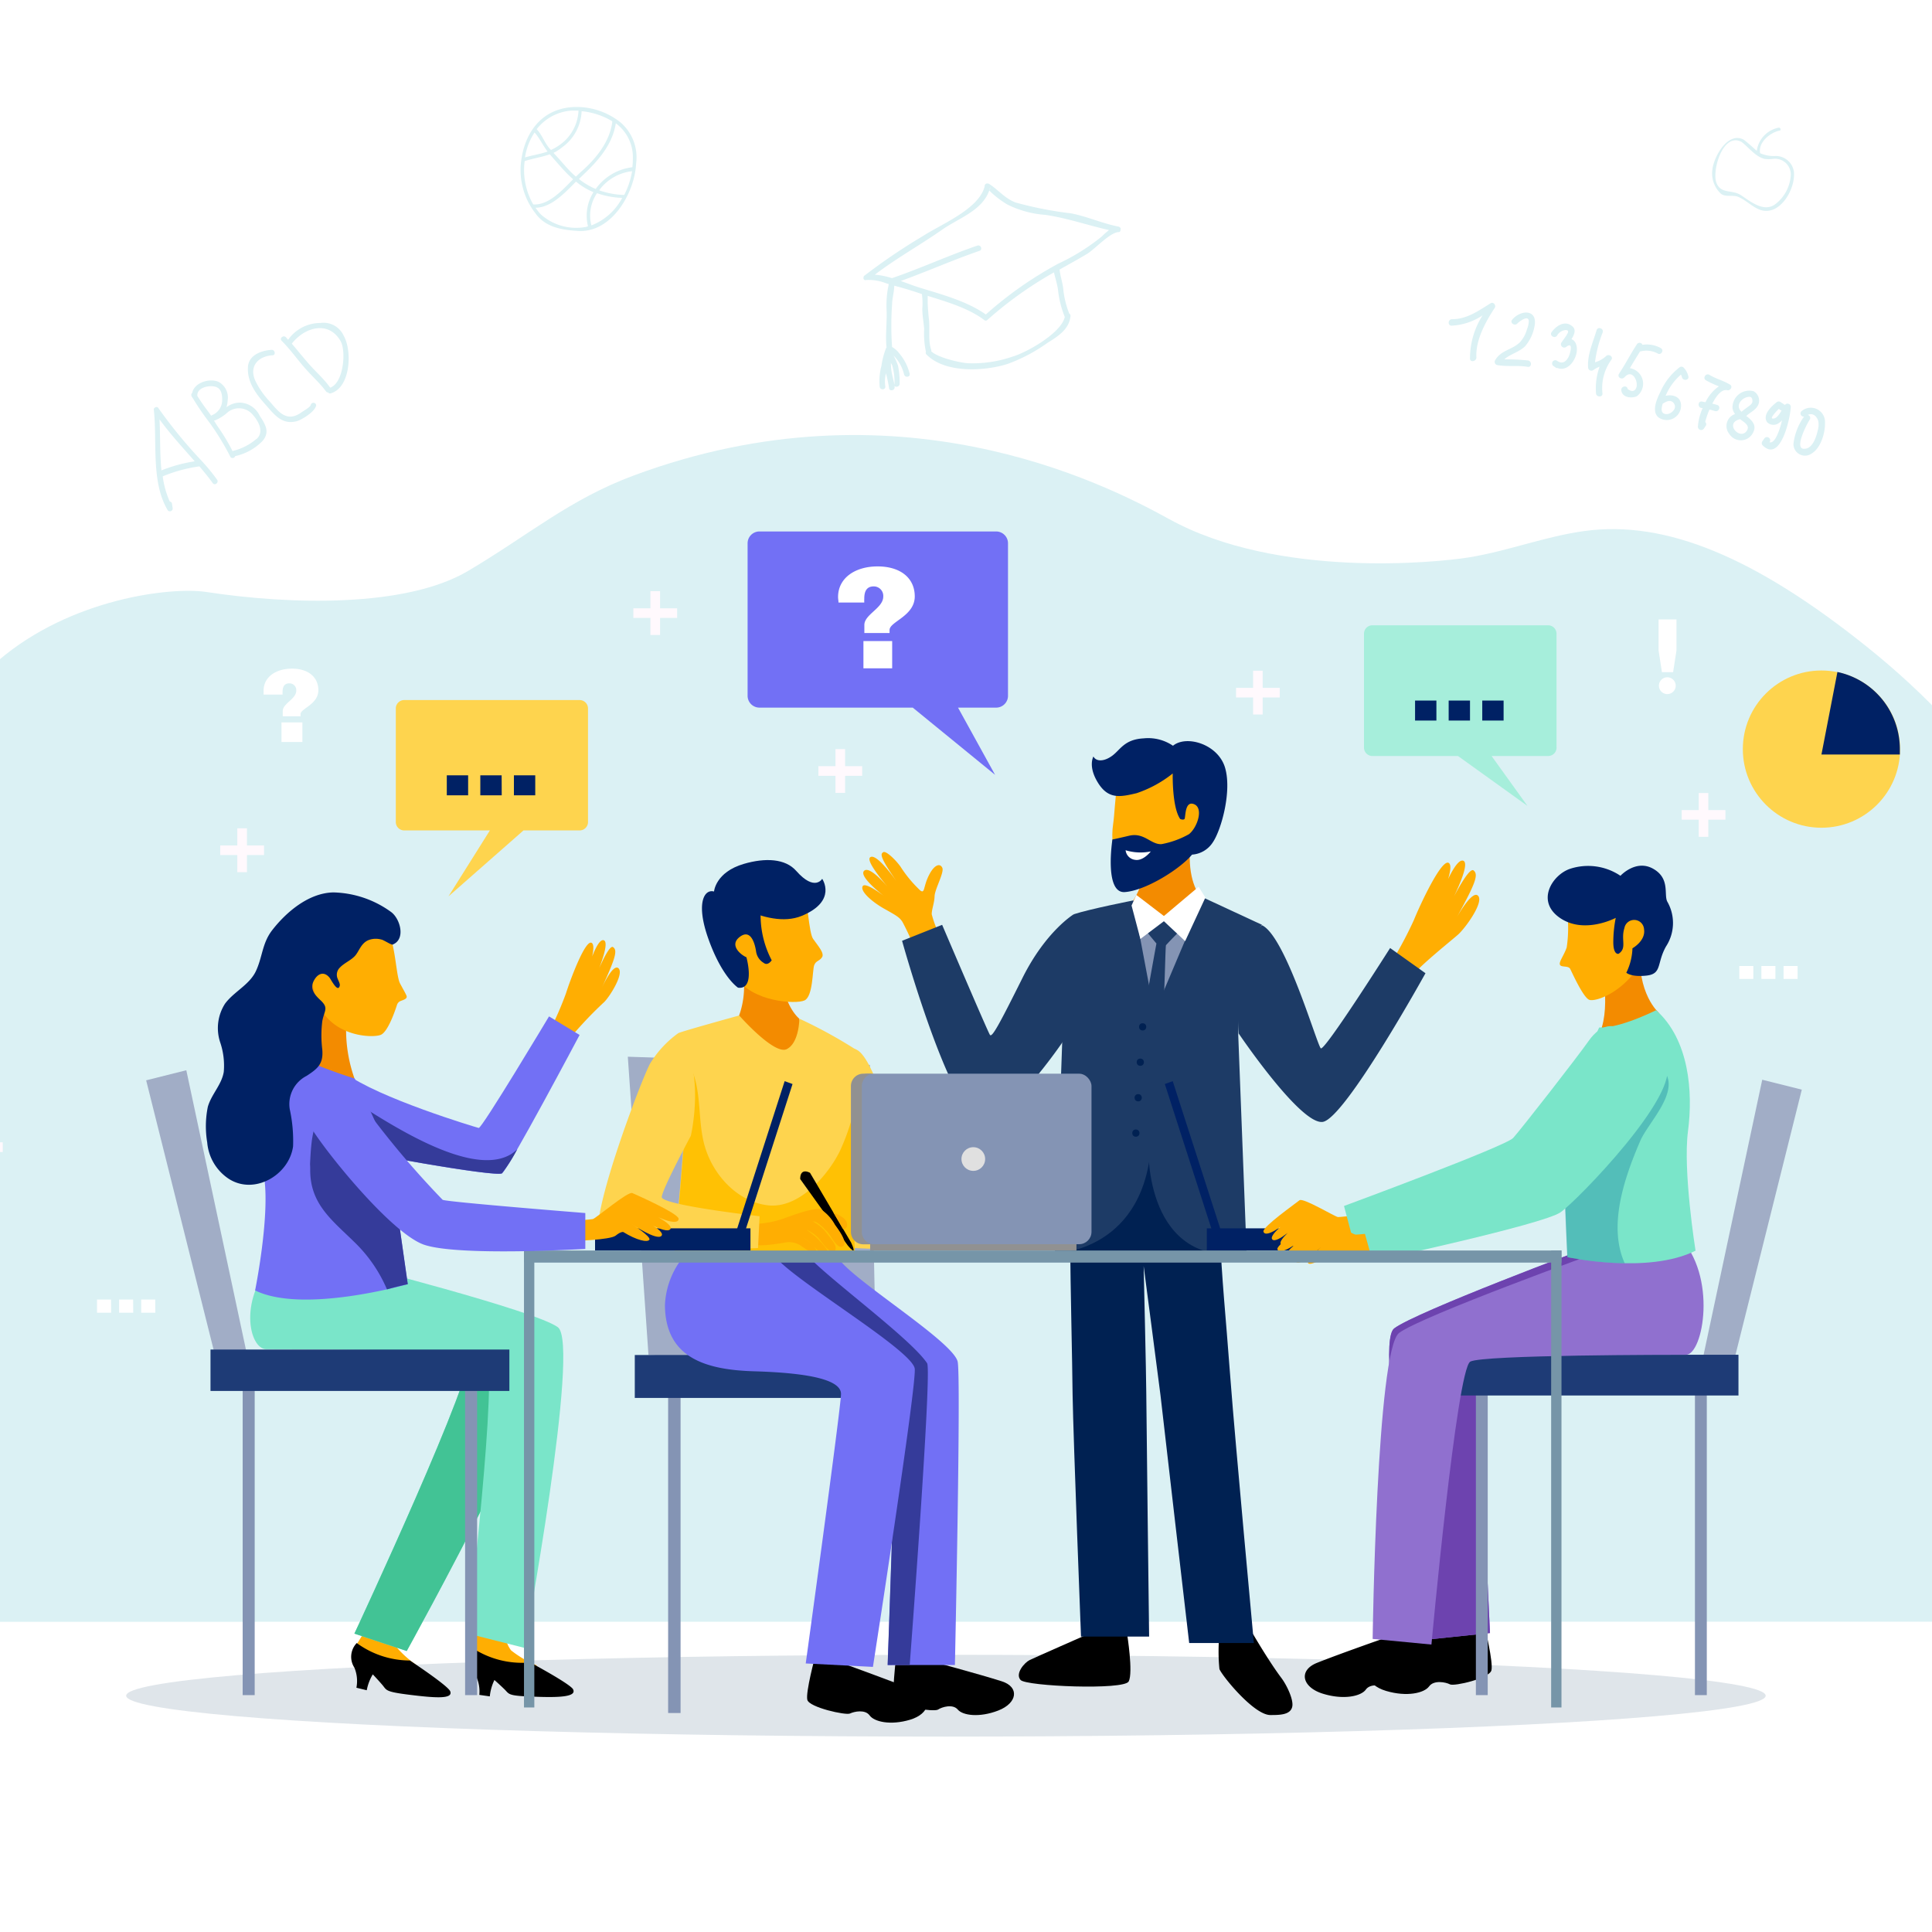 <svg xmlns="http://www.w3.org/2000/svg" xmlns:xlink="http://www.w3.org/1999/xlink" viewBox="0 0 230 230"><defs><style>.cls-1{fill:none;}.cls-2{isolation:isolate;}.cls-3{clip-path:url(#clip-path);}.cls-4{fill:#fff;}.cls-5{fill:#dbf1f4;}.cls-6{fill:#dfe5ea;}.cls-7{fill:#a1adc6;}.cls-8{fill:#fed44e;}.cls-9{fill:#f38b00;}.cls-10{fill:#ffae02;}.cls-11{fill:#002164;}.cls-12{fill:#8494b4;}.cls-13{fill:#1e3b76;}.cls-14{fill:#ffc104;}.cls-15{fill:#7270f5;}.cls-16{fill:#353b9a;}.cls-17{fill:#1d3b66;}.cls-18{fill:#002152;}.cls-19{fill:#919191;}.cls-20{fill:#e0e0e0;}.cls-21{fill:#9070cf;}.cls-22{fill:#6d43af;}.cls-23{fill:#7ae5c9;}.cls-24{fill:#006b98;opacity:0.32;mix-blend-mode:multiply;}.cls-25{fill:#42c395;}.cls-26{fill:#7695a8;}.cls-27{fill:#a6eedb;}.cls-28{fill:#fff9fd;}</style><clipPath id="clip-path"><rect class="cls-1" width="230" height="230"/></clipPath></defs><title>textual_evidence_writing_engaging_essays</title><g class="cls-2"><g id="Слой_1" data-name="Слой 1"><g id="svg"><g id="_4" data-name="4"><g class="cls-3"><g id="_4-2" data-name="4"><rect class="cls-4" width="230" height="230"/><path class="cls-5" d="M232.21,193.06s48.19-69.54-10-116.09C209,66.39,198.37,61.9,188.67,63.21c-4.68.63-9.16,2.4-13.83,3.15-3.8.61-22.76,2.54-35.63-4.55-8-4.42-32.56-16.76-63.7-5.23C67.76,59.45,62.88,63.75,55.67,68c-7.41,4.35-21.14,4-31.14,2.47-4.09-.62-16.06.73-24.76,8.19-38.35,32.93-12.46,114.41-12.46,114.41Z"/><ellipse class="cls-6" cx="112.61" cy="201.87" rx="97.59" ry="4.87"/><polygon class="cls-7" points="74.74 125.8 77.2 161.31 104.32 163.01 103.56 126.77 74.74 125.8"/><path class="cls-8" d="M101.81,124.89c-2.19-.66-7.19,19.12-6.41,22.29.53,2.18,19,1.39,19,1.39l.19-3.79s-11.71-1.33-11.65-2.29,3.46-7.28,3.46-7.28S104,125.56,101.81,124.89Z"/><path class="cls-9" d="M93.14,113.22l-5,.77s1.4,4.42-.75,8.19c0,0,3.57,3.87,6.07,2.85a2.93,2.93,0,0,0,1.67-3.78S92.44,119.1,93.14,113.22Z"/><path class="cls-10" d="M87.36,105.6s7.75-.89,8.28.42.65,5,1.15,5.74,1.41,1.7,1.07,2.2-.71.38-.93.94-.13,3.73-1.16,4.2-6.24.19-8.13-2.78S83.62,105.87,87.36,105.6Z"/><path class="cls-11" d="M85.41,106.33l5.14,2.38a11.54,11.54,0,0,0,1.32,5.61s-.46.71-.95.31a1.88,1.88,0,0,1-.91-1.36c-.11-.75-.56-2.75-1.91-1.76s.08,2.16.76,2.45c0,0,1.09,3.9-1,3.62,0,0-1.91-1.21-3.56-5.9S84.13,105.45,85.41,106.33Z"/><path class="cls-11" d="M97.88,104.62s1.84,2.64-2.43,4.41S85,106.15,85,106.15s.16-2.32,3.56-3.31c2.54-.74,4.93-.64,6.23.84C97,106.18,97.88,104.62,97.88,104.62Z"/><rect class="cls-12" x="79.54" y="164.91" width="1.48" height="39.02"/><rect class="cls-12" x="106.97" y="164.91" width="1.48" height="39.02"/><rect class="cls-13" x="75.57" y="161.31" width="36.85" height="5.11"/><path class="cls-8" d="M88,120.89S81,122.82,80.74,123c0,0,.77,10,.65,12.73S80.19,150,80.19,150h21.55s-.26-11.76-.14-14.35c0,0-.69-8.73.22-10.74a57.34,57.34,0,0,0-6.66-3.64s0,2.84-1.48,3.62S88,120.89,88,120.89Z"/><path class="cls-14" d="M101.59,135.63s-.05-1.2-.08-2.82A26.2,26.2,0,0,1,100,137c-1.41,2.9-4.88,6.92-8.58,6.49s-6.67-3.73-7.6-7.33c-.7-2.71-.35-5.67-1.27-8.31a11,11,0,0,0-1.63-3c.21,3,.6,8.87.51,10.83-.11,2.7-1.2,14.26-1.2,14.26h21.55S101.47,138.22,101.59,135.63Z"/><path d="M101.32,147.92l-4.89-8.3s-1.17-.69-1.17.74l5.65,7.89S102.2,149.85,101.32,147.92Z"/><path class="cls-10" d="M99.4,145.8A5.12,5.12,0,0,0,97.77,144c-.8-.41-4.39,1.06-4.65,1.12a11.41,11.41,0,0,1-2.87.56,20.67,20.67,0,0,1-.48,2.47c.84.31,3.54-.21,3.87-.26a2.58,2.58,0,0,1,1.86.52c.56.4,1.1.73,1.5.65s0-.57-.25-.84l0,0c1,1.21,1.52,1,1.72.78s-1.08-1.45-1.21-1.61-1.25-1-1.25-1a5.06,5.06,0,0,1,1.44,1c.13.13,1.47,2.17,1.93,1.55s-.66-1.67-1.11-2.32a5.13,5.13,0,0,0-1.5-1.21c.55-.07,1.49,1,1.8,1.32s1.13,2.08,1.78,1.64S99.78,146.33,99.4,145.8Zm-2.74,2.3a10.76,10.76,0,0,0-1.07-.8A5.77,5.77,0,0,1,96.66,148.1Z"/><path class="cls-10" d="M99.22,144.35s1.33.51,1.56,1.11-.13.95-.45.81Z"/><path class="cls-8" d="M80.74,123a12.4,12.4,0,0,0-3.35,3.62c-1.07,2-6.93,17.4-6.15,20.57.53,2.18,19,1.39,19,1.39l.19-3.79s-11.71-1.33-11.65-2.29,3.46-7.28,3.46-7.28S84.08,127.42,80.74,123Z"/><path d="M110.54,197.68s6.18,1.66,8.73,2.48c2.12.68,1.85,2.59-.42,3.47s-4.24.59-4.83-.11-1.88-.31-2.35,0-4.9-.32-5.19-1.21.13-4.41.13-4.41Z"/><path d="M100.55,198.1s6,2.17,8.5,3.2c2.06.85,1.63,2.73-.71,3.43s-4.27.24-4.81-.51-1.84-.47-2.34-.23-4.86-.73-5.08-1.63.93-5.16.93-5.16Z"/><path class="cls-15" d="M114,162.07c-.68-2.53-13.27-10.17-14.29-12.47H89.57a16.55,16.55,0,0,0-2.69,7.78c-.65,6.46,5.32,4.24,11.24,4.46s8.3,3.85,8.46,5.47-.9,30.91-.9,30.91l8,0S114.43,163.57,114,162.07Z"/><path class="cls-16" d="M108.3,198.19s2.67-35,2.07-35.9c-1.84-2.78-10.75-9.33-13.81-12.37l-7-.32a16.55,16.55,0,0,0-2.69,7.78c-.65,6.46,5.32,4.24,11.24,4.46s8.3,3.85,8.46,5.47-.9,30.91-.9,30.91Z"/><path class="cls-15" d="M108.89,162.89c-.48-2.22-13.6-10-16.35-13l-10.77-.74a9.71,9.71,0,0,0-2.61,6.23c.05,6.2,4.73,7.7,10.64,7.87,6.82.2,10.33,1.08,10.32,2.7s-4.2,32.08-4.2,32.08l8,.41S109.22,164.41,108.89,162.89Z"/><path class="cls-10" d="M165.83,114.25a47.37,47.37,0,0,0,2.49-4.72c.66-1.65,3.31-7.39,4.16-6.79s-1.53,5.41-1.53,5.41,2.09-6,3.22-5.69-1.93,5.94-1.93,5.94,2.52-5.28,3.18-4.78.14,1.69-2,5.6c0,0,1.85-3.36,2.55-2.57s-1.56,3.87-2.38,4.6-4.69,3.8-5.62,5.1C168,116.35,165.87,115.63,165.83,114.25Z"/><path class="cls-10" d="M169.56,110.3s2.78-1.58,3.55-1,0,1.25-2.89,2.18c0,0-1,1.29-1.66,1.39A1.93,1.93,0,0,1,169.56,110.3Z"/><path class="cls-10" d="M112,111.6a12.69,12.69,0,0,1-1.08-2.76c0-.62.31-1.3.34-2.15s1.17-2.82.92-3.38-.94-.43-1.61.92-.45,2.17-1,1.79a14.78,14.78,0,0,1-2.29-2.73c-.43-.69-1.77-2.06-2.13-1.84s-.46.58,1.92,3.94c0,0-2.7-4-3.49-3.32-.55.51,2.08,3.47,2.46,3.94,0,0-2.44-3.06-3.17-2.34s2.67,3.23,2.67,3.23-2.51-2-2.84-1.4,1.12,1.87,2.56,2.68,1.8,1,2.17,1.56a28.15,28.15,0,0,1,1.26,2.69S110.94,113,112,111.6Z"/><path class="cls-9" d="M142.14,97.76l-5.1.78s-.29,9.53-4.33,10.29c0,0-1.43,15.6,3.9,14.3s8.2-14.84,8.2-14.84S140.11,107,142.14,97.76Z"/><path class="cls-10" d="M142.54,90.66s-5.5-2.27-7.69-.89-2,6.12-2.33,8.3c-.51,3.4,1,6.72,1.85,7s7.77-1.54,8.86-6.52S143.83,91.51,142.54,90.66Z"/><path d="M134.18,194.53s.74,4.58.19,5.64-12.18.58-12.87-.17.46-2.07,1.07-2.37,6.91-3.07,6.91-3.07Z"/><path d="M149.17,194.53h-4a21.12,21.12,0,0,0,0,4.16c.27.76,4.09,5.48,6.06,5.48,1.08,0,2.4,0,2.61-1,.17-.8-.61-2.48-1.27-3.38C151.1,197.85,149.17,194.53,149.17,194.53Z"/><path class="cls-11" d="M141.54,99.31a10.62,10.62,0,0,1-3.25,1.18c-1.27.09-2.06-1.42-3.86-1s-2,.45-2,.45-1,6.44,1.48,6.26,6.56-2.73,8-4.46a3.19,3.19,0,0,0,2.49-1.49c1-1.49,2.28-6.1,1.43-8.89s-4.61-3.89-6.19-2.58a5.25,5.25,0,0,0-3.49-.88c-2.29.12-2.76,1.34-3.73,2.06s-1.92.73-2.25.1c0,0-.69,1.15.55,3.14s2.66,1.68,4.58,1.23a14,14,0,0,0,4.31-2.35s-.1,4,.89,5.42c0,0,.36.16.51,0s0-2.23,1.15-1.76S142.54,98.53,141.54,99.31Z"/><path class="cls-4" d="M134,101.22a6.1,6.1,0,0,0,3,.14s-.9,1.18-1.88,1A1.29,1.29,0,0,1,134,101.22Z"/><path class="cls-4" d="M143.28,106.85l-4.72,2.55-3.67-2.2a33.48,33.48,0,0,0-1.33,12c.54,6.37,1.57,10.94,5.87,5S145.34,108.91,143.28,106.85Z"/><path class="cls-12" d="M143.28,106.85l-4.72,2.55-3.67-2.2a33.48,33.48,0,0,0-1.33,12c.54,6.37,1.57,10.94,5.87,5S145.34,108.91,143.28,106.85Z"/><path class="cls-17" d="M137.67,112.32s-2.53,13.72-2.32,14c.14-.18,1.68,3.72,2.57,0,.69-2.9.78-13.67.89-13.8s1.32-1.42,2.1-2.13c.51-.46,1-.93,1.47-1.42.12-.22.24-.45.35-.69l-.21.49a11.54,11.54,0,0,1,1-1.6,1.91,1.91,0,0,0-.24-.31l-4.72,2.55-3.67-2.2s-.11.33-.26.91c.39.54.73,1.08,1,1.6S137.67,112.32,137.67,112.32Z"/><path class="cls-18" d="M128,132.39l14.48-.27s2.2,3.61,2.7,14c.34,7.14.63,9.11,1.34,18.54.48,6.4,2.75,30.94,2.75,30.94h-7.7s-3.26-28-3.42-29.53c-.06-.54-2-15.35-2-15.35s.31,13.41.31,15,.34,29.11.34,29.11h-8.11s-.91-23.43-1-28.79C127.61,157.38,126.86,135.2,128,132.39Z"/><path class="cls-17" d="M134.89,107.2s-5.1,1-7.07,1.64c0,0,.63,11.77-1.35,14.73l-.9,25.64s11.16-.13,11.52-14,.34-14.53.34-14.53Z"/><circle class="cls-18" cx="136.04" cy="122.25" r="0.43" transform="translate(11.26 255.98) rotate(-88.93)"/><circle class="cls-18" cx="135.77" cy="126.46" r="0.43" transform="translate(6.8 259.86) rotate(-88.94)"/><circle class="cls-18" cx="135.49" cy="130.67" r="0.43" transform="translate(2.32 263.71) rotate(-88.93)"/><circle class="cls-18" cx="135.22" cy="134.88" r="0.43" transform="translate(-2.16 267.57) rotate(-88.93)"/><path class="cls-17" d="M150.24,110.1l-7-3.25-5.84,13.81-.68,16.17s-.42,14.14,11.69,12.39l-1-26S147.37,113.67,150.24,110.1Z"/><path class="cls-17" d="M169.7,115.86l-4.21-3s-7.8,12.31-8.25,11.94-4.17-13.33-7-14.65a7.37,7.37,0,0,0-2.24,4,33.89,33.89,0,0,0-.54,8.88s7.35,10.89,10,10.53S169.7,115.86,169.7,115.86Z"/><path class="cls-17" d="M112.16,110.1l-4.77,1.9s6.53,23.6,10.3,21.53,8.77-9.42,8.77-9.42a17.49,17.49,0,0,0,1.94-5.87c.48-3.15.18-7.47-.57-9.4,0,0-3.32,2-6.1,7.57s-3.63,7.14-3.88,6.79S112.16,110.1,112.16,110.1Z"/><polygon class="cls-4" points="138.56 109.05 135.28 106.54 134.71 107.8 135.76 111.78 138.56 109.67 141.09 112.04 143.5 106.85 142.69 105.57 138.56 109.05"/><rect class="cls-19" x="103.59" y="147.38" width="24.56" height="1.5"/><rect class="cls-12" x="101.81" y="127.82" width="28.13" height="20.3" rx="1.47" ry="1.47"/><path class="cls-19" d="M102.6,146.66V129.29a1.47,1.47,0,0,1,1.47-1.47h-1.3a1.47,1.47,0,0,0-1.47,1.47v17.37a1.47,1.47,0,0,0,1.47,1.47h1.3A1.47,1.47,0,0,1,102.6,146.66Z"/><circle class="cls-20" cx="115.87" cy="137.98" r="1.41"/><rect class="cls-11" x="143.67" y="146.23" width="18.5" height="2.65"/><polygon class="cls-11" points="138.67 129.05 144.66 147.65 145.6 147.3 139.61 128.71 138.67 129.05"/><path d="M171.83,194.13s-4.93,2.43-7.57,3.52c-2.19.91-1.74,2.91.75,3.65s4.55.25,5.12-.54,2-.5,2.49-.24,4.69-.71,4.93-1.67-.8-5.21-.8-5.21Z"/><path class="cls-21" d="M197.51,148.38l-8.37.11s-20.48,7.64-23.16,9.65,4.4,37,4.4,37l7-.73s-1.64-31.29-.3-32.63,23-3.32,24.39-3.73S200.85,152.83,197.51,148.38Z"/><path class="cls-22" d="M197.51,148.38l-8.37.11s-20.48,7.64-23.16,9.65,4.4,37,4.4,37l7-.73s-1.64-31.29-.3-32.63,23-3.32,24.39-3.73S200.85,152.83,197.51,148.38Z"/><polygon class="cls-7" points="214.5 129.72 206 163.71 202.48 162.83 209.79 128.54 214.5 129.72"/><rect class="cls-12" x="175.7" y="164.7" width="1.41" height="37.1"/><rect class="cls-12" x="201.78" y="164.7" width="1.41" height="37.1"/><rect class="cls-13" x="171.92" y="161.28" width="35.04" height="4.85"/><path class="cls-9" d="M195.28,112.73l-4.8,1s1.38,5.91,0,9.16c0,0,2.62,1,7-2.32C197.51,120.6,194.79,118.3,195.28,112.73Z"/><path class="cls-10" d="M196.07,105.87s-5.35-2-6.78-1.28-3.18,1.82-2.91,2.91a15.26,15.26,0,0,1,.13,5.3c-.35,1-.95,1.7-.8,2.05s1,.07,1.22.5,1.48,3.25,2.21,3.65,4.87-1.05,6.79-5.56S197.26,106.63,196.07,105.87Z"/><path d="M165.84,194.66s-6.43,2.24-9.08,3.31c-2.2.89-1.77,2.89.72,3.66s4.55.3,5.12-.49,2-.48,2.49-.22,4.7-.66,4.94-1.62a14.07,14.07,0,0,0-.35-3.78Z"/><path class="cls-11" d="M192.91,104.26s1.83-2,3.89-.84,1.25,3.09,1.69,3.92a5.11,5.11,0,0,1-.16,5.34c-1.12,2-.45,3.25-2.3,3.46s-2.42-.34-2.42-.34a7.15,7.15,0,0,0,.73-2.91s1.59-.88,1.38-2.26a1.18,1.18,0,0,0-2.34-.14c-.45,1.41.35,2.38-.7,3.06,0,0-.62.17-.62-1.39a15,15,0,0,1,.29-2.89s-3.75,2-6.65,0-.89-5.13,1.21-5.84A6.9,6.9,0,0,1,192.91,104.26Z"/><path class="cls-21" d="M199.83,147.14,190.48,149s-21.24,7.67-23.92,9.68-3.15,36.43-3.15,36.43l7,.67s3-32.73,4.62-33.68c1.41-.82,24.26-.82,25.69-.82C202.75,161.28,204.52,151.87,199.83,147.14Z"/><path class="cls-10" d="M161,144.72s-1.41.17-1.71.17-4.17-2.35-4.59-2-4.41,3.16-4.29,3.72,1.22.24,3.34-1.6c0,0-2.82,2-2.28,2.55s3-1.79,3-1.79-2.54,1.94-1.94,2.39,2.84-1.87,2.84-1.87-1.76,1.74-1.52,2,1.34-.19,2.55-1.35c0,0,.22-.12.86.24s4.56-.28,4.56-.28Z"/><path class="cls-23" d="M160,143.57l1.19,4.48s19.35-4.37,21.3-5.82,13.67-14.14,12-17.67-3.95-2.66-5.35-.66-8.09,10.57-9,11.57S160,143.57,160,143.57Z"/><path class="cls-10" d="M163.2,146.81s-1.48.17-1.8.17-4.38-2.35-4.82-2-4.63,3.16-4.51,3.72,1.28.24,3.51-1.6c0,0-3,2-2.4,2.55s3.15-1.79,3.15-1.79-2.66,1.94-2,2.39,3-1.87,3-1.87-1.84,1.74-1.6,2,1.41-.19,2.68-1.35c0,0,.23-.12.9.24S164,149,164,149Z"/><path class="cls-23" d="M197.16,120.26s-4.33,2.19-6.78,2.06c0,0-4,8.33-4.23,10.56s.45,16.78.45,16.78,9.59,2.08,15.25-.77c0,0-1.52-9.5-.9-14.22S201.08,123.77,197.16,120.26Z"/><path class="cls-24" d="M195.3,135.75c1-2.21,4.71-5.77,2.82-8.25-1.52-2-2.61-2.13-4.28-.23a56.84,56.84,0,0,1-4.77,5.28,30.37,30.37,0,0,1-3,2.19c0,4.58.51,14.92.51,14.92a38.76,38.76,0,0,0,6.84.73C191.44,146,193.29,140.39,195.3,135.75Z"/><path class="cls-23" d="M162.15,145.66l1.25,4.48s20.32-4.37,22.38-5.82,14.36-14.14,12.56-17.67-4.15-2.66-5.62-.66-8.49,10.57-9.5,11.57S162.15,145.66,162.15,145.66Z"/><path class="cls-10" d="M65.59,122.41a40.18,40.18,0,0,0,1.79-4.16c.45-1.44,2.3-6.47,3.06-6s-.93,4.68-.93,4.68,1.37-5.23,2.34-5S70.61,117,70.61,117s1.78-4.64,2.37-4.25.23,1.42-1.34,4.87c0,0,1.34-3,2-2.34s-1.06,3.37-1.7,4A46.31,46.31,0,0,0,67.52,124S65.72,123.58,65.59,122.41Z"/><path class="cls-10" d="M68.47,118.82s2.24-1.52,2.94-1.06.08,1.06-2.29,2c0,0-.77,1.16-1.31,1.29A1.64,1.64,0,0,1,68.47,118.82Z"/><path class="cls-15" d="M65.36,121s-8,13.37-8.37,13.28-12-3.58-15.91-6.54c-1.12-.84-1.12,8.31,0,8.87s17.93,3.55,18.68,3.08S69,123.21,69,123.21Z"/><path class="cls-16" d="M60.92,137.35C55.19,141,41.75,130.4,40.2,130c-.23,2.5.14,6.23.88,6.6,1.12.56,17.93,3.55,18.68,3.08a18.79,18.79,0,0,0,1.81-2.85A6.32,6.32,0,0,1,60.92,137.35Z"/><path class="cls-9" d="M41.21,122c-.51-.11-2.94-5.23-4-6.23-.5,3.5-2.61,11.8-2.61,11.8,2.57,2.75,7.69,1.07,7.69,1.07A17.39,17.39,0,0,1,41.21,122Z"/><path class="cls-10" d="M40.19,108.25s5,1.12,5.94,2.57,1,5.24,1.48,6.23c.32.61.61,1.09.77,1.45s-.21.49-.65.65a.75.75,0,0,0-.47.48c-.29.91-1.12,3.25-1.94,3.57-1,.4-6.1.25-7.63-4.17S37,107.3,40.19,108.25Z"/><path class="cls-10" d="M60.13,194.57,56.79,194a26.12,26.12,0,0,1-.45,3.91,10.74,10.74,0,0,0,7.6.37,12.79,12.79,0,0,1-3.1-1.81A3.7,3.7,0,0,1,60.13,194.57Z"/><path d="M56.63,196.43a10.75,10.75,0,0,0,6.49,1.48s4.8,2.57,5.11,3.21c.43.9-1.67,1-5,.85-2.8-.09-2.6-.3-3.16-.85S58.86,200,58.86,200a5.72,5.72,0,0,0-.55,1.95l-1.25-.18a4.14,4.14,0,0,0-.46-2.36A2.36,2.36,0,0,1,56.63,196.43Z"/><path class="cls-10" d="M46.64,193.75l-2.53-.69s-1.48,2.47-1.92,3.12a10.74,10.74,0,0,0,7.33,2,12.79,12.79,0,0,1-2.62-2.45A3.7,3.7,0,0,1,46.64,193.75Z"/><path d="M42.47,195.6a10.75,10.75,0,0,0,6.33,2.08s4.55,3,4.8,3.67c.35.94-1.75.8-5,.39-2.78-.35-2.56-.54-3.07-1.14s-1.15-1.27-1.15-1.27a5.72,5.72,0,0,0-.72,1.89l-1.23-.3a4.14,4.14,0,0,0-.24-2.39A2.36,2.36,0,0,1,42.47,195.6Z"/><path class="cls-23" d="M35,147.56l6.6,4.67S63,156.35,65.7,158.39s-17.28,38.16-17.28,38.16l-6.23-2.07s14.94-32,13.58-33.34S32.4,157.77,31,157.36,31.59,152.07,35,147.56Z"/><path class="cls-25" d="M35,147.56l6.6,4.67S63,156.35,65.7,158.39s-17.28,38.16-17.28,38.16l-6.23-2.07s14.94-32,13.58-33.34S32.4,157.77,31,157.36,31.59,152.07,35,147.56Z"/><path class="cls-23" d="M33,149.68l8.63.73S63.69,156,66.41,158s-4,38.17-4,38.17l-6.76-1.71s3.81-32,2.15-33c-1.43-.84-24.64-.84-26.08-.84C29.67,160.66,28.19,154.48,33,149.68Z"/><path class="cls-15" d="M35.39,125.8a62.73,62.73,0,0,0,6.84,2.6s4,7.94,4.3,10.16,2,14.32,2,14.32-12.42,3.57-18.16.74c0,0,1.74-8.59,1.1-13.29S31.41,129.28,35.39,125.8Z"/><path class="cls-16" d="M36.93,139.32c0,4,2.57,5.92,5.2,8.49a17.18,17.18,0,0,1,3.94,5.69c1.41-.41,2.48-.62,2.48-.62S47.61,146.39,47,142c-2.64-1.18-4-3.7-5-6.39a10.12,10.12,0,0,0-1.83-3.72c-2.92.08-3.1,3.5-3.26,6.69C36.93,138.86,36.93,139.09,36.93,139.32Z"/><polygon class="cls-7" points="17.4 128.61 26.04 163.12 29.61 162.23 22.18 127.41 17.4 128.61"/><rect class="cls-12" x="55.37" y="164.13" width="1.43" height="37.67"/><rect class="cls-12" x="28.89" y="164.13" width="1.43" height="37.67"/><rect class="cls-13" x="25.06" y="160.66" width="35.58" height="4.93"/><path class="cls-11" d="M46.74,112.45c1.61-.63.89-3.13-.21-3.9a12.12,12.12,0,0,0-6.85-2.31c-2.92.06-5.59,2.32-7.28,4.5-1.23,1.59-1.14,3.27-2,5-.81,1.55-2.55,2.33-3.6,3.73a5.38,5.38,0,0,0-.6,4.58,8.63,8.63,0,0,1,.44,3.55c-.25,1.54-1.48,2.68-1.9,4.17a11.62,11.62,0,0,0-.07,4.24,5.76,5.76,0,0,0,2.54,4.31c3.06,2,7.21-.43,7.68-3.85a17.63,17.63,0,0,0-.39-4.39,3.77,3.77,0,0,1,2-4c1.34-.87,2-1.43,1.87-3.1a13.83,13.83,0,0,1,0-3.43c.25-1.29.79-1.54-.23-2.49-.71-.66-1.31-1.38-.74-2.38.46-.82,1.2-1.06,1.83-.29.17.2,1,1.89,1.22.94.06-.27-.29-.78-.33-1.07a1.18,1.18,0,0,1,.34-1.07c.5-.53,1.24-.82,1.76-1.35s.73-1.56,1.67-1.93a2.43,2.43,0,0,1,1.5-.06C45.63,111.87,46.58,112.51,46.74,112.45Z"/><rect class="cls-11" x="70.84" y="146.23" width="18.5" height="2.65"/><polygon class="cls-11" points="94.35 129.05 88.36 147.65 87.42 147.3 93.41 128.71 94.35 129.05"/><rect class="cls-26" x="62.38" y="148.87" width="1.23" height="54.4"/><rect class="cls-26" x="184.66" y="148.87" width="1.23" height="54.4"/><rect class="cls-26" x="62.38" y="148.87" width="123.51" height="1.44"/><path class="cls-10" d="M68.63,145.3s1.6-.11,1.94-.17,4.18-3.34,4.71-3.1,5.52,2.44,5.51,3.07-1.32.51-4-1c0,0,3.54,1.59,3,2.24S76.11,145,76.11,145s3.2,1.53,2.63,2.13-3.52-1.4-3.52-1.4,2.3,1.48,2.09,1.85-1.53.07-3.11-.91c0,0-.27-.09-.91.43s-5.13.64-5.13.64Z"/><path class="cls-15" d="M69.68,144.41l0,4.27s-15,.91-19.17-.49-13.06-12.7-13.82-14.59c-.91-2.28,2.56-7.81,6-2.77a105.48,105.48,0,0,0,10,12C53,143.08,69.68,144.41,69.68,144.41Z"/><path class="cls-15" d="M90.38,84.24h18.28l9.8,8-4.41-8h4.49A1.41,1.41,0,0,0,120,82.83V64.68a1.41,1.41,0,0,0-1.41-1.41H90.38A1.41,1.41,0,0,0,89,64.68V82.83A1.41,1.41,0,0,0,90.38,84.24Z"/><path class="cls-4" d="M108.9,71c0,2.35-3,3-3,4v.36h-3V74.4c0-1.26,2.25-2,2.25-3.38a1.13,1.13,0,0,0-1.14-1.21c-.93,0-1.12.73-1.12,1.45a4.37,4.37,0,0,0,0,.47H99.82c0-.22-.05-.43-.05-.66,0-2.24,2-3.64,4.71-3.64S108.9,68.81,108.9,71Zm-2.69,8.56h-3.42V76.32h3.42Z"/><path class="cls-27" d="M184.29,90h-6.72l4.27,5.94L173.57,90H163.38a1,1,0,0,1-1-1V75.44a1,1,0,0,1,1-1h20.92a1,1,0,0,1,1,1V88.91A1,1,0,0,1,184.29,90Z"/><path class="cls-11" d="M171,85.78h-2.54V83.4H171Z"/><path class="cls-11" d="M175,85.78h-2.54V83.4H175Z"/><path class="cls-11" d="M179,85.78h-2.54V83.4H179Z"/><path class="cls-8" d="M69,98.86H62.32l-8.93,7.85,4.93-7.85H48.12a1,1,0,0,1-1-1V84.34a1,1,0,0,1,1-1H69a1,1,0,0,1,1,1V97.81A1,1,0,0,1,69,98.86Z"/><path class="cls-11" d="M55.73,94.68H53.19V92.3h2.54Z"/><path class="cls-11" d="M59.73,94.68H57.18V92.3h2.54Z"/><path class="cls-11" d="M63.72,94.68H61.18V92.3h2.54Z"/><polygon class="cls-28" points="80.61 72.42 78.58 72.42 78.58 70.38 77.43 70.38 77.43 72.42 75.4 72.42 75.4 73.56 77.43 73.56 77.43 75.59 78.58 75.59 78.58 73.56 80.61 73.56 80.61 72.42"/><polygon class="cls-28" points="102.64 91.21 100.61 91.21 100.61 89.18 99.46 89.18 99.46 91.21 97.43 91.21 97.43 92.36 99.46 92.36 99.46 94.39 100.61 94.39 100.61 92.36 102.64 92.36 102.64 91.21"/><polygon class="cls-28" points="0.33 135.99 -1.7 135.99 -1.7 133.96 -2.85 133.96 -2.85 135.99 -4.88 135.99 -4.88 137.14 -2.85 137.14 -2.85 139.17 -1.7 139.17 -1.7 137.14 0.33 137.14 0.33 135.99"/><polygon class="cls-28" points="31.43 100.65 29.4 100.65 29.4 98.61 28.25 98.61 28.25 100.65 26.22 100.65 26.22 101.79 28.25 101.79 28.25 103.83 29.4 103.83 29.4 101.79 31.43 101.79 31.43 100.65"/><polygon class="cls-28" points="152.35 81.89 150.32 81.89 150.32 79.85 149.18 79.85 149.18 81.89 147.15 81.89 147.15 83.03 149.18 83.03 149.18 85.06 150.32 85.06 150.32 83.03 152.35 83.03 152.35 81.89"/><polygon class="cls-28" points="205.41 96.44 203.37 96.44 203.37 94.41 202.23 94.41 202.23 96.44 200.2 96.44 200.2 97.58 202.23 97.58 202.23 99.62 203.37 99.62 203.37 97.58 205.41 97.58 205.41 96.44"/><path class="cls-4" d="M37.9,82.17c0,1.69-2.12,2.18-2.12,2.84v.26H33.66v-.62c0-.91,1.61-1.43,1.61-2.43a.81.81,0,0,0-.82-.87c-.67,0-.81.52-.81,1a3.14,3.14,0,0,0,0,.34H31.38c0-.16,0-.31,0-.47,0-1.61,1.44-2.62,3.39-2.62S37.9,80.63,37.9,82.17ZM36,88.33H33.51V86H36Z"/><path class="cls-4" d="M199.58,73.74v3.7l-.4,2.58h-1.33l-.4-2.58v-3.7Zm-.09,7.89a1,1,0,1,1-1-1A1,1,0,0,1,199.49,81.63Z"/><path class="cls-4" d="M13.23,156.28H11.55v-1.57h1.67Z"/><path class="cls-4" d="M15.86,156.28H14.18v-1.57h1.67Z"/><path class="cls-4" d="M18.49,156.28H16.81v-1.57h1.67Z"/><path class="cls-4" d="M208.73,116.54h-1.67V115h1.67Z"/><path class="cls-4" d="M211.36,116.54h-1.67V115h1.67Z"/><path class="cls-4" d="M214,116.54h-1.67V115H214Z"/><circle class="cls-8" cx="216.84" cy="89.18" r="9.36"/><path class="cls-11" d="M216.84,89.82h9.33c0-.21,0-.42,0-.64A9.37,9.37,0,0,0,218.74,80Z"/></g><g class="cls-3"><path class="cls-1" d="M-17.15,200.72c6.05-29.1,16.2-36,21.59-39.43,17.64-11.13,34.49,9.35,44.49,21.51,7.46,9.06,10.84,15.86,18,17.92,9.74,2.82,17.69-5.8,22.11-10.75,12.53-14,11.45-25.63,20.55-34.95,15.41-15.76,30.65,5,37.46,14.34,11.93,16.28,10.34,26.18,19,34.05,12.27,11.16,27.7,2.39,39.29-24.19,9.58-22,12.64-47.26,24.7-58.24,7.15-6.51,9.53-.8,10.16.9,3.2,8.67,2.47,26.75.52,79.75-2.61,70.93-2.56,72.78-3.64,77.06-7.13,28.06-23.26,3.1-49.17-9.86-5.7-2.85-3.44-.9-59.32-2.69-66.9-2.14-60.3-4.62-68.16-2.69-20.24,5-40.63-2.83-60.88,1.79-5.66,1.29-16.88,4.21-20-15.23C-23.48,231.82-17.79,203.81-17.15,200.72Z"/></g></g><path class="cls-4" d="M218.42,215.79s0,0,0-.07a8.45,8.45,0,0,0-4.26-3.69c-1.11-.43-3.27-.7-4.33.1,0,0,0,0,0-.05-1.09-1-1.41-2.31-2.9-3a7.72,7.72,0,0,0-4.63-.15.14.14,0,0,0-.11.1.16.16,0,0,0-.08.13,14.52,14.52,0,0,1-1.66,6.2c-.8,1.46-2,3.4-3.43,4.23a.19.19,0,0,0-.07.18.18.18,0,0,0,0,0l0,0a.13.13,0,0,0,.08.06h0a.13.13,0,0,0,.07,0,4.63,4.63,0,0,1,5,.94c.8.65,1.52,1.41,2.33,2.05l0,0h0l0,0h.08a1.16,1.16,0,0,0,.42-.07c2.91-.45,5.72,1.34,7.86,3.19a.16.16,0,0,0,.1,0,.14.14,0,0,0,.16,0c2.62-2.86,3.66-6.65,5.35-10.08,0,0,0,0,0,0A.18.18,0,0,0,218.42,215.79Zm-13.87,6.81c-1-.81-1.92-1.75-3-2.54a4.43,4.43,0,0,0-3.67-.72,15.16,15.16,0,0,0,2.78-3.78,14.14,14.14,0,0,0,1.7-6.28,7.1,7.1,0,0,1,5,.48c1,.58,1.32,1.79,2.12,2.56l0,0a25.65,25.65,0,0,0-2.86,5.54A38.13,38.13,0,0,0,204.55,222.6Zm1.7-.08a5.78,5.78,0,0,1,3.31.47,6.83,6.83,0,0,1,2.05,1.69A10.19,10.19,0,0,0,206.25,222.51Zm7.9,1.73c.49-1,.9-2.15,1.41-3.17.43-.87.82-1.75,1.23-2.63a6.54,6.54,0,0,1,1.16-2.06C216.71,219,215.76,221.84,214.15,224.25Zm1.93-5.1c-.54,1.16-1.1,2.3-1.64,3.46a23.41,23.41,0,0,1-1.47,3,13.27,13.27,0,0,1-1.58-1.72,6.31,6.31,0,0,0-2-1.42,5.76,5.76,0,0,0-2.25-.4,6.15,6.15,0,0,0-1.5.2c-.1,0-.44.18-.7.28A40.35,40.35,0,0,1,207,218a25.6,25.6,0,0,1,2.9-5.59c1-.9,3.43-.42,4.47.08a8.17,8.17,0,0,1,3.71,3.35C217,216.41,216.53,218.17,216.08,219.15Z"/><path class="cls-4" d="M203.56,210.81c1.08-.2,2.9.34,3.4,1.42.09.2.39,0,.29-.17-.57-1.24-2.54-1.81-3.78-1.58C203.26,210.52,203.35,210.85,203.56,210.81Z"/><path class="cls-4" d="M206.82,213.53a4.85,4.85,0,0,0-1.89-1.59,3.48,3.48,0,0,0-2.18-.18c-.2.08-.11.41.09.33a3.36,3.36,0,0,1,2,.18,4.24,4.24,0,0,1,1.74,1.5C206.72,213.94,207,213.69,206.82,213.53Z"/><path class="cls-4" d="M205.56,213.81c-.26-.08-.32-.26-.53-.38a7.68,7.68,0,0,0-.82-.41,2.78,2.78,0,0,0-2.06-.11c-.2.09,0,.38.17.29,1.33-.59,2.8.7,3.66,1.52.16.15.4-.09.24-.24S205.86,213.91,205.56,213.81Z"/><path class="cls-4" d="M202,214c-.22,0-.22.33,0,.34a5.17,5.17,0,0,1,3.7,1.81c.14.17.38-.08.24-.24A5.5,5.5,0,0,0,202,214Z"/><path class="cls-4" d="M201,215.87a.16.16,0,0,0-.12.12c0,.24.29.33.33.11a15.05,15.05,0,0,0,1.61.33c.68.17,1.78.64,2,1.39.07.21.39.12.33-.09C204.7,216.34,202.25,215.68,201,215.87Z"/><path class="cls-4" d="M203.26,217.64a3.81,3.81,0,0,0-2.61-.38c-.22,0-.12.37.09.33a3.69,3.69,0,0,1,2.6.48c.49.27.83.94,1.19,1.34.15.16.39-.08.24-.24A6,6,0,0,0,203.26,217.64Z"/><path class="cls-4" d="M213.59,213.72c-.93-.35-2.2-1.19-3.21-.58a.17.17,0,0,0,.17.29c.87-.53,2.44.39,3.28.77a8.15,8.15,0,0,1,2.43,1.84.17.17,0,0,0,.24-.24A8.09,8.09,0,0,0,213.59,213.72Z"/><path class="cls-4" d="M210.52,214.34a.17.17,0,0,0,0,.34,6.11,6.11,0,0,1,4.56,2c.14.17.38-.07.24-.24A6.31,6.31,0,0,0,210.52,214.34Z"/><path class="cls-4" d="M212.28,216.13a4.11,4.11,0,0,0-2.44-.51.17.17,0,0,0,.09.33,3.77,3.77,0,0,1,2.26.51,5.71,5.71,0,0,1,1.94,1.31c.17.14.41-.1.24-.24A5.74,5.74,0,0,0,212.28,216.13Z"/><path class="cls-4" d="M212.33,217.43a6.37,6.37,0,0,0-1.44-.47,8.2,8.2,0,0,0-1.55.06.17.17,0,0,0,0,.34c.41,0,.79-.09,1.2-.1a4,4,0,0,1,1.42.37,3.69,3.69,0,0,1,2,2.14c.1.2.39,0,.29-.17A4,4,0,0,0,212.33,217.43Z"/><path class="cls-4" d="M211.46,219.26a3.3,3.3,0,0,0-1.15-.27,11.76,11.76,0,0,0-1.56-.28.17.17,0,0,0,0,.34,13,13,0,0,1,2.07.35,4.68,4.68,0,0,1,2.19,1.34c.13.18.42,0,.29-.17A5.11,5.11,0,0,0,211.46,219.26Z"/><path class="cls-4" d="M211.11,220.36a14.33,14.33,0,0,1-1.36-.48,3.92,3.92,0,0,0-1.55-.09c-.22,0-.22.36,0,.34a6.24,6.24,0,0,1,3.05.66c.63.28,1,1.05,1.64,1.41a.17.17,0,0,0,.17-.29C212.38,221.51,211.91,220.54,211.11,220.36Z"/><path class="cls-4" d="M211.24,222a6.84,6.84,0,0,0-1.39-.72,6,6,0,0,0-2.43-.5.17.17,0,0,0,0,.34,6.39,6.39,0,0,1,2.83.72,6.26,6.26,0,0,1,1.23.78c.18.15.22.29.44.39s.37-.21.17-.29A5.77,5.77,0,0,1,211.24,222Z"/><path class="cls-5" d="M213.56,20.45a2.18,2.18,0,0,0-2.12-1.88,4.12,4.12,0,0,1-1.9-.33c-.26-1.28,1.18-2.46,2.31-2.69.23,0,.12-.4-.11-.35a3.26,3.26,0,0,0-2.6,2.76l0,0c-.5-.45-1-.9-1.52-1.31h0l0,0c-1.91-1.07-3.58,2-3.76,3.5a3.31,3.31,0,0,0,1,2.9c.52.44,1.39.14,2,.36.88.34,1.6,1.09,2.46,1.48C211.72,26,213.78,22.61,213.56,20.45Zm-6.37,2.75c-1-.63-2.31-.1-2.84-1.4-.59-1.45.76-6.13,3-4.89.65.51,1.23,1.21,1.93,1.66h0a2.8,2.8,0,0,0,.75.34,3.53,3.53,0,0,0,1.06,0,1.88,1.88,0,0,1,2.08,2.14,4.68,4.68,0,0,1-1.84,3.27C209.94,25.33,208.34,23.94,207.19,23.19Z"/><path class="cls-5" d="M73.88,14.58a8.39,8.39,0,0,0-5.72-1.83C64.32,13,62.34,16,62,19.54a8.4,8.4,0,0,0,1.73,5.84c1.22,1.71,3.19,2,5.18,2.12,4,.16,6.67-4.63,6.82-8.05A5.48,5.48,0,0,0,73.88,14.58Zm1.46,4.33a9.38,9.38,0,0,1-.06,1A6.29,6.29,0,0,0,71,22.38l-.08.12a8.63,8.63,0,0,1-2-1.19l.5-.49c1.8-1.69,3.5-3.62,3.89-6.14A5,5,0,0,1,75.34,18.91Zm-1,4.3a9.76,9.76,0,0,1-3-.55c.07-.1.13-.2.2-.28a5.63,5.63,0,0,1,3.71-2A9.62,9.62,0,0,1,74.31,23.21ZM67.6,20.1c-.58-.64-1.12-1.28-1.71-1.9a4.75,4.75,0,0,0,1-.64,5.56,5.56,0,0,0,2.35-4.32,8.53,8.53,0,0,1,3.65,1.2s0,0,0,.08c-.32,2.44-2,4.43-3.79,6-.17.15-.35.33-.54.51A10.44,10.44,0,0,1,67.6,20.1Zm.56-6.93.71,0a5.27,5.27,0,0,1-2.51,4.26,4.59,4.59,0,0,1-.77.42c-.73-.71-1-1.74-1.7-2.47A5.75,5.75,0,0,1,68.16,13.16Zm-4.52,2.6c.59.66,1,1.57,1.55,2.27-.87.31-1.79.43-2.69.7A7.36,7.36,0,0,1,63.64,15.77Zm-1.19,3.41h0c1-.32,2-.46,3-.81.85.95,1.7,2,2.61,2.82l.17.15c-1.32,1.34-2.89,3.06-4.67,3,0,0-.06,0-.08,0a8.3,8.3,0,0,1-1.09-4.3A8.51,8.51,0,0,1,62.46,19.18Zm1.95,6.36a6.64,6.64,0,0,1-.65-.81c1.83,0,3.48-1.74,4.82-3.11a8.27,8.27,0,0,0,2.08,1.26A5.26,5.26,0,0,0,70,26.94l-.21.07A6.34,6.34,0,0,1,64.4,25.54Zm6,1.28A4.74,4.74,0,0,1,71.07,23a10.28,10.28,0,0,0,3,.56A7,7,0,0,1,70.44,26.82Z"/><path class="cls-5" d="M177.94,36.66c.2-.3-.14-.76-.48-.56C176,37,174.64,38,172.86,38c-.49,0-.55.77-.05.77a7.24,7.24,0,0,0,3.69-1.23A9.53,9.53,0,0,0,175,42.69c0,.49.79.34.76-.15C175.65,40.51,176.85,38.31,177.94,36.66Z"/><path class="cls-5" d="M181.91,42.91a26.57,26.57,0,0,0-2.83-.13c.71-.63,1.73-.85,2.45-1.53a5,5,0,0,0,1.16-2.47c.36-2-1.67-1.92-2.67-.72-.32.38.32.81.64.43.1-.12,1.31-1.1,1.34-.25a2.81,2.81,0,0,1-.21.94,3.8,3.8,0,0,1-.87,1.59c-.94.89-2.22.91-2.92,2.1a.39.39,0,0,0,.29.6c1.19.2,2.39,0,3.58.2C182.35,43.76,182.4,43,181.91,42.91Z"/><path class="cls-5" d="M187.08,40.38c.32-.51.56-1.09.17-1.47-.87-.84-1.93-.19-2.53.62-.3.4.34.83.64.43a1.3,1.3,0,0,1,1-.67c.54,0,.26.39.16.57s-.43.62-.64.93a.39.39,0,0,0,.57.51c.73-.56.59.27.43.8-.21.73-.76,1.41-1.51.85a.38.38,0,0,0-.43.63l.34.23s.08,0,.12,0c1.08.41,2-.61,2.27-1.72C187.84,41.28,187.6,40.56,187.08,40.38Z"/><path class="cls-5" d="M191.81,42.85c.32-.38-.32-.8-.64-.43a3.26,3.26,0,0,1-1.29.71,14.76,14.76,0,0,1,.92-3.57c.14-.47-.59-.72-.73-.25-.43,1.45-1.15,3-1,4.51a.39.39,0,0,0,.63.22,3.52,3.52,0,0,1,.73-.39A7.58,7.58,0,0,0,190,46.8c0,.49.79.55.77.05A5.78,5.78,0,0,1,191.81,42.85Z"/><path class="cls-5" d="M197.73,41.45a3.41,3.41,0,0,0-2.2-.4.37.37,0,0,0-.65-.08c-.75,1.14-1.37,2.36-2.13,3.51-.28.43.32.79.64.43.5-.56,1-.43,1.3.19a1.58,1.58,0,0,1,.16.8.88.88,0,0,1-.13.41q-.32.47-.95,0c-.06-.49-.81-.34-.76.15.1.86,1.16,1,1.84.72a1.87,1.87,0,0,0-.82-3.35c.4-.67.81-1.35,1.22-2,0,0,0,0,.07,0a2.82,2.82,0,0,1,2,.24C197.72,42.35,198.15,41.72,197.73,41.45Z"/><path class="cls-5" d="M198.29,47.12a6.7,6.7,0,0,1,1.82-2.52,1.14,1.14,0,0,1,.13.33c.14.47.9.33.75-.14a2.19,2.19,0,0,0-.53-1,.39.39,0,0,0-.46-.1,7.47,7.47,0,0,0-2.35,3c-.4.79-1.07,2.29-.21,3a1.7,1.7,0,0,0,2.64-1C200.35,47.36,199.33,46.89,198.29,47.12Zm.14,2.18c-.79,0-.65-.71-.49-1.24.43-.27,1-.57,1.36,0S199,49.27,198.43,49.3Z"/><path class="cls-5" d="M205.94,45.78c-.77-.47-1.66-.68-2.43-1.15-.42-.26-.85.38-.43.64a11.68,11.68,0,0,0,1.55.72,4.88,4.88,0,0,0-1.6,1.9l-.42-.09c-.49-.07-.54.7-.05.77l.14,0a6.61,6.61,0,0,0-.57,2.23.39.39,0,0,0,.7.24l.23-.34a.34.34,0,0,0-.06-.46,9.57,9.57,0,0,1,.51-1.49l.67.19c.47.13.72-.59.25-.73l-.58-.16c.5-1,1.14-1.74,1.77-1.6C206,46.55,206.34,46,205.94,45.78Z"/><path class="cls-5" d="M207.89,49.52c.5-.48,1.19-.7,1.46-1.42a1.27,1.27,0,0,0-.6-1.53,2,2,0,0,0-2.5,2,1.38,1.38,0,0,0,.31.72,1.5,1.5,0,0,0-.69,2.37,1.62,1.62,0,0,0,2.83-.16C209.18,50.61,208.53,50,207.89,49.52Zm.34-2.28c.35,0,.4.27.39.56s-.34.49-.54.64-.52.37-.75.58l-.12-.12C206.58,48.17,207.45,47.27,208.23,47.24Zm-1.07,2.66c.4.33,1.16.7.84,1.3C207.25,52.57,205.17,50.38,207.15,49.9Z"/><path class="cls-5" d="M212.49,48.21l0,0,0,0-.51-.34a.39.39,0,0,0-.46,0c-.64.51-1.74,1.51-1.15,2.39a1.07,1.07,0,0,0,1.36.13,2.51,2.51,0,0,0,.42-.35c-.32,1.3-.86,2.8-1.49,2.61a.38.38,0,0,0-.62-.46l-.23.34a.38.38,0,0,0,0,.46c2.16,2.21,3.33-3.23,3.38-4.58A.39.39,0,0,0,212.49,48.21ZM211,49.82c-.27-.05.39-.78.76-1.14l.25.17s.06,0,.09,0C211.81,49.37,211.43,49.91,211,49.82Z"/><path class="cls-5" d="M217.26,50.32a1.69,1.69,0,0,0-2.78-1.38.37.37,0,0,0,.29.65,7,7,0,0,0-1.26,3.22A1.37,1.37,0,0,0,215.66,54C216.77,53.34,217.3,51.52,217.26,50.32Zm-2.21,3.07c-1.72.45.06-2.93.39-3.43a.36.36,0,0,0-.23-.56c.56-.28,1.06.1,1.25.72a2.42,2.42,0,0,1-.07,1.15C216.23,52,215.84,53.19,215.05,53.4Z"/><path class="cls-5" d="M24,54.86l0,0a58.15,58.15,0,0,1-5.19-6.34l0,0-.08-.05a.23.23,0,0,0-.17,0,.35.35,0,0,0-.16.08.29.29,0,0,0-.09.15v0s0,.05,0,.09c.42,3.7-.35,8.52,1.61,11.87a.33.33,0,0,0,.63-.19l-.08-.52a.28.28,0,0,0-.26-.24,10.85,10.85,0,0,1-.84-3,17.66,17.66,0,0,1,4.37-1.19c.55.65,1.09,1.3,1.59,2,.25.34.76-.08.51-.42C25.24,56.27,24.65,55.56,24,54.86ZM19.22,56c-.2-2-.13-4.16-.23-6.08,1.27,1.76,2.76,3.35,4.19,5A17.71,17.71,0,0,0,19.22,56Z"/><path class="cls-5" d="M28.59,47.93a2.67,2.67,0,0,0-1.63.55,3.13,3.13,0,0,0,.14-.8A2.12,2.12,0,0,0,26,45.45c-1.1-.46-2.89.12-3.12,1.33a.31.31,0,0,0-.09.34c0,.06.06.12.09.18s0,0,0,0,.05.09.09.13a31.55,31.55,0,0,0,2,2.92,31.1,31.1,0,0,1,2.48,4.08A.33.33,0,0,0,28,54.3a6.48,6.48,0,0,0,3.25-1.8c.92-1.08.33-2-.33-3A2.71,2.71,0,0,0,28.59,47.93Zm-5.1-.79c-.07-1,1.35-1.3,2.11-1.11s.85.93.85,1.57a1.93,1.93,0,0,1-1.22,1.83h0l-.09.06L24.79,49A22.11,22.11,0,0,1,23.49,47.13Zm7,5.14a6.56,6.56,0,0,1-2.69,1.38s-.06,0-.1.07A23.78,23.78,0,0,0,26,50.89c-.19-.27-.36-.55-.53-.83,0,0,.06,0,.09,0a5.19,5.19,0,0,0,1.57-1,2.14,2.14,0,0,1,2.86.2C30.73,50.06,31.52,51.4,30.53,52.27Z"/><path class="cls-5" d="M37,48.18c0,.26-.89.75-1.11.91C34,50.45,33,48.76,32,47.68a9.81,9.81,0,0,1-1.57-2.28c-.85-1.77.3-3,2-3.1.43,0,.32-.68-.1-.65-1.15.07-2.7.58-2.81,2-.13,1.75.89,3.17,2,4.42s2,2.53,3.78,2.08c.63-.16,2.28-1.19,2.34-1.92A.33.33,0,0,0,37,48.18Z"/><path class="cls-5" d="M40.93,40a2.63,2.63,0,0,0-2.78-1.55,4.69,4.69,0,0,0-3.85,2l-.26-.3c-.29-.3-.81.11-.51.42,1,1,1.79,2.12,2.71,3.18s1.83,1.84,2.59,2.87a.28.28,0,0,0,.24.1.24.24,0,0,0,.29.11C41.75,46.16,41.94,41.77,40.93,40Zm-1.62,6.15L39.2,46c-.74-1-1.67-1.8-2.46-2.71s-1.33-1.59-2-2.38c1.5-1.94,4.37-2.82,5.82-.28C41.22,41.84,40.9,45.6,39.31,46.15Z"/><path class="cls-5" d="M133.42,27.22a.3.3,0,0,0-.06-.12.31.31,0,0,0-.09-.06s0-.05-.09-.06c-1.94-.37-3.74-1.21-5.67-1.58a44.07,44.07,0,0,1-6.56-1.28c-1.3-.46-2.08-1.51-3.19-2.22-.19-.12-.52-.06-.54.22v.07c-.67,2.69-5.15,4.49-7.33,5.9a71.59,71.59,0,0,0-7,4.74s0,0,0,0a.23.23,0,0,0-.09.18.29.29,0,0,0,0,.06.32.32,0,0,0,0,.12.33.33,0,0,0,.12.14.27.27,0,0,0,.22,0h.05a5.63,5.63,0,0,1,2.31.4l.29.08c0,.22-.08.46-.11.65a12.06,12.06,0,0,0-.14,2.34c.08,1.51-.16,3.07,0,4.57,0,0,0,0-.06.08a9.37,9.37,0,0,0-.55,2.12,6.88,6.88,0,0,0-.2,2.5c.09.42.75.33.66-.09a4.12,4.12,0,0,1,.08-1.54,17.29,17.29,0,0,1,.37,1.74c0,.43.7.34.66-.09,0-.11,0-.21-.06-.32,0,.42.68.33.66-.1a10,10,0,0,0-.19-2.12,7.6,7.6,0,0,0-.54-1.23,5.76,5.76,0,0,1,.45.52,4.81,4.81,0,0,1,.81,1.74c.1.41.77.33.66-.09a5.87,5.87,0,0,0-1.25-2.44,2.72,2.72,0,0,0-.84-.74,36.1,36.1,0,0,1,0-5.07c0-.64.25-1.49.26-2.23,1.1.29,2.2.62,3.29,1a8,8,0,0,1,.05,1.73c0,.8.15,1.6.22,2.39a10.51,10.51,0,0,0,.21,2.76.26.26,0,0,0,.06.31c2.21,2.26,6.87,2,9.62,1.14a19.57,19.57,0,0,0,4.77-2.51c1.24-.77,2.62-1.63,2.76-3.21a.3.3,0,0,0-.15-.29,11,11,0,0,1-.72-3c-.09-.75-.35-1.49-.43-2.24a.35.35,0,0,0,0,0c1.1-.62,2.2-1.22,3.28-1.87.89-.54,2.69-2.52,3.72-2.59,0,0,0,0,.07,0a.23.23,0,0,0,.18-.19.33.33,0,0,0,0-.07A.34.34,0,0,0,133.42,27.22ZM106.23,43.54a7,7,0,0,1,.25,2.27c-.1-.54-.26-1.07-.35-1.61a6.82,6.82,0,0,1-.07-1C106.11,43.29,106.18,43.41,106.23,43.54Zm19.72-9.06a12,12,0,0,0,.81,3.25l0,0c-.42,1.94-4.59,4.27-6.3,4.75a14.45,14.45,0,0,1-5.24.76c-1-.06-3.6-.68-4.36-1.42a.29.29,0,0,0,0-.17c-.37-1-.16-2.48-.26-3.51-.07-.66-.13-1.32-.16-2,0-.27,0-.6,0-.92,2.25.71,4.84,1.45,6.72,2.87h0a.27.27,0,0,0,.38,0,45.44,45.44,0,0,1,7.18-5.23c.25-.15.5-.29.75-.43C125.64,33.14,125.85,33.81,125.95,34.48Zm5.27-6.37A24.87,24.87,0,0,1,126,31.38a45.07,45.07,0,0,0-8.64,6.06c-2.31-1.64-5.43-2.43-8.08-3.26-.56-.18-1.28-.46-2.05-.73,3.15-1.13,6.21-2.5,9.38-3.59.41-.14.15-.76-.26-.62-3.43,1.17-6.71,2.69-10.13,3.86h-.07a9.39,9.39,0,0,0-2-.4c2.53-1.94,5.39-3.52,8-5.35,2.08-1.46,5.06-2.34,5.74-5.08,0,.54-.36.19.2.72a11,11,0,0,0,1.84,1.36,12,12,0,0,0,4.53,1.23c2.61.39,5,1.23,7.57,1.81A8.6,8.6,0,0,0,131.22,28.1Z"/><path class="cls-4" d="M33.31,217.95a8.72,8.72,0,0,1-.72-2.34,19.87,19.87,0,0,0,2.58-1.89c.25-.23-.11-.61-.37-.38A18.42,18.42,0,0,1,32.49,215c-.1-.59-.2-1.18-.34-1.76a.27.27,0,0,0-.52.05c0,.07,0,.13,0,.2a.24.24,0,0,0,.08.19c.12.54.22,1.08.31,1.62a23.51,23.51,0,0,0-3.11,2.23c-.25.23.11.61.37.38a21.56,21.56,0,0,1,2.84-2.06,8.88,8.88,0,0,0,.73,2.29C33,218.51,33.46,218.25,33.31,217.95Z"/><path class="cls-4" d="M39.16,217.16a8.4,8.4,0,0,1-1-.23c.23-.61.46-1.22.63-1.85a.26.26,0,0,0-.51-.15c-.17.63-.4,1.24-.63,1.85-.56-.17-1.11-.36-1.67-.5-.33-.08-.48.43-.15.51.55.13,1.09.31,1.64.48-.17.47-.34.94-.47,1.42a.26.26,0,0,0,.51.15c.13-.48.3-.95.47-1.41a8.51,8.51,0,0,0,1,.24C39.35,217.72,39.5,217.21,39.16,217.16Z"/><path class="cls-4" d="M44.08,216c-.5.74-1,1.58-1.55,2.38-.74-.82-.49-2-.65-3.07-.05-.34-.57-.21-.52.12.18,1.18-.09,2.47.84,3.38a7,7,0,0,1-3.29,2.73c-.32.11-.2.62.12.52,2.67-.9,4-3.64,5.49-5.79C44.73,216,44.27,215.72,44.08,216Z"/><path class="cls-4" d="M48.11,217.47a2.66,2.66,0,0,1-1,0c1-.72,2-2.1.57-2.88a.27.27,0,0,0-.32,0l-.2.19a.26.26,0,0,0,.37.38l0,0c.85.66-.44,1.73-1.1,2.09a.27.27,0,0,0-.07.42,2.3,2.3,0,0,0,1.85.31C48.57,217.93,48.44,217.41,48.11,217.47Z"/><path class="cls-4" d="M51,220.93c-1.25-.23-2.53-.26-3.78-.49-.33-.06-.48.45-.15.51,1.25.23,2.53.26,3.78.49C51.15,221.5,51.3,221,51,220.93Z"/><path class="cls-4" d="M50.53,222.52c-1.24-.23-2.5-.27-3.76-.39-.34,0-.35.5,0,.53,1.21.12,2.43.16,3.62.37C50.71,223.09,50.86,222.58,50.53,222.52Z"/></g></g></g></g></svg>